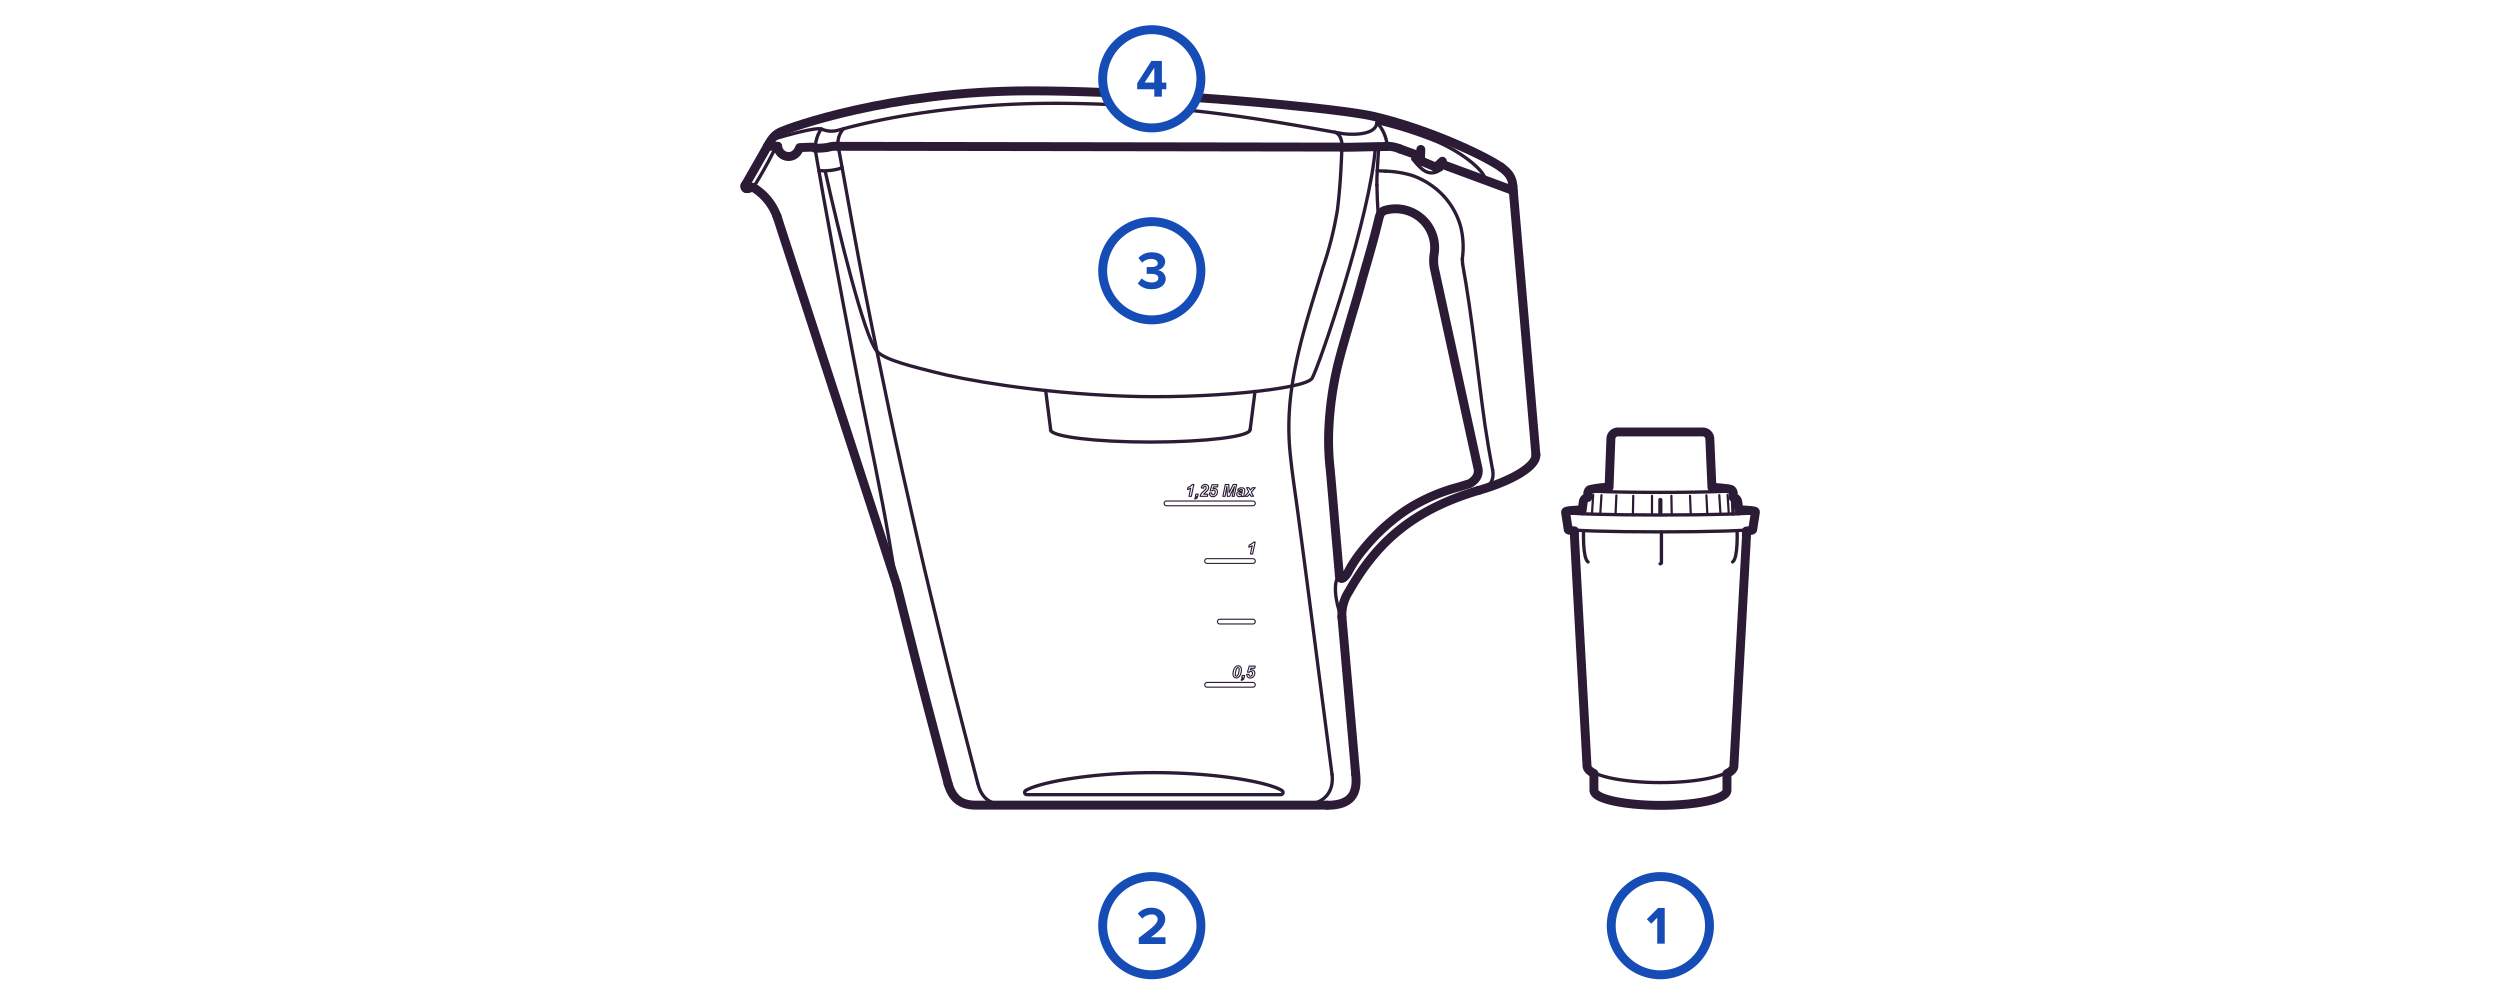 <svg id="Layer_3" data-name="Layer 3" xmlns="http://www.w3.org/2000/svg" viewBox="0 0 560 225">
  <defs>
    <style>
      .cls-1, .cls-2, .cls-3, .cls-5 {
        fill: none;
        stroke: #2b1b35;
        stroke-linecap: round;
        stroke-linejoin: round;
      }

      .cls-1 {
        stroke-width: 0.75px;
      }

      .cls-2 {
        stroke-width: 2px;
      }

      .cls-3 {
        stroke-width: 0.25px;
      }

      .cls-4 {
        fill: #164cb5;
      }

      .cls-5 {
        stroke-width: 0.5px;
      }
    </style>
  </defs>
  <title>Complectation_big_jug_filters_560</title>
  <g>
    <g>
      <path class="cls-1" d="M200.84,130.92v0"/>
      <line class="cls-1" x1="316.53" y1="35.58" x2="322.55" y2="37.8"/>
      <line class="cls-1" x1="297.24" y1="180.35" x2="297.42" y2="180.35"/>
      <path class="cls-1" d="M308.79,48.3l-0.09-.45"/>
      <line class="cls-1" x1="173.45" y1="32.77" x2="173.5" y2="32.77"/>
      <line class="cls-1" x1="200.89" y1="131.1" x2="200.89" y2="131.05"/>
      <path class="cls-1" d="M212.38,175.6L207.18,156c-1.4-5.26-2.69-10.55-4-15.83l-2.28-9.12"/>
      <path class="cls-1" d="M302,128.43c-1.43,2.24-2.16,1.17-2.25.72"/>
      <path class="cls-1" d="M200.89,131.1l0-.14"/>
      <path class="cls-1" d="M329.11,108.6c-0.93.24-1.82,0.59-2.76,0.81"/>
      <path class="cls-1" d="M331.29,104.89c0.37,1.74-.76,3-2.17,3.71"/>
      <path class="cls-1" d="M326.35,109.41a40.33,40.33,0,0,0-11.31,5,43.65,43.65,0,0,0-9.56,8.76,28.56,28.56,0,0,0-3.47,5.21"/>
      <path class="cls-1" d="M300.59,138.21a9.6,9.6,0,0,1,1.54-5.69c6-10.56,13.74-18.09,29-22.65"/>
      <path class="cls-1" d="M322.77,37.93v0"/>
      <path class="cls-1" d="M322.55,37.84v0"/>
      <line class="cls-1" x1="322.66" y1="36.66" x2="338.94" y2="42.68"/>
      <line class="cls-1" x1="313.58" y1="33.36" x2="318.03" y2="34.96"/>
      <path class="cls-1" d="M316.53,35.67V35.58"/>
      <path class="cls-1" d="M310.73,32.77a7.5,7.5,0,0,1,2.85.59"/>
      <path class="cls-1" d="M331.15,109.87c8-2.31,13.07-5.58,12.89-8"/>
      <path class="cls-1" d="M322.77,37.93s0,0.06,0,0"/>
      <path class="cls-1" d="M322.77,37.93a1.07,1.07,0,0,1-.23-0.09"/>
      <path class="cls-1" d="M316.62,35.67l0,0.09"/>
      <line class="cls-1" x1="322.55" y1="37.8" x2="322.77" y2="37.89"/>
      <path class="cls-1" d="M310.37,38.34a23.07,23.07,0,0,1,6.07,1,17.66,17.66,0,0,1,5,2.78,16.59,16.59,0,0,1,5.79,8.8,19,19,0,0,1,.31,7.18"/>
      <line class="cls-1" x1="327.57" y1="58.08" x2="327.62" y2="59.12"/>
      <path class="cls-1" d="M327.62,59.12c2.18,11.95,3.31,24,5,36,0.49,3.37,1.08,6.73,1.71,10.08"/>
      <path class="cls-1" d="M334.36,105.25c0.4,2.81-.82,3.76-3.21,4.62"/>
      <path class="cls-1" d="M316.57,35.76c1.68,2.09,3.48,4.11,6.16,2.22"/>
      <line class="cls-1" x1="171.91" y1="32.77" x2="174.19" y2="32.77"/>
      <line class="cls-1" x1="166.9" y1="41.53" x2="171.91" y2="32.77"/>
      <path class="cls-1" d="M310.37,38.34c-0.61,0-1.24-.1-1.86-0.09"/>
      <path class="cls-1" d="M173.81,32.88A99.74,99.74,0,0,1,168.74,42"/>
      <path class="cls-1" d="M212.38,175.6c0.92,3,2.55,4.75,6.16,4.75h78.7"/>
      <path class="cls-1" d="M291.45,180.35c4.84,0,7.43-2.62,6.93-6.93"/>
      <path class="cls-1" d="M187.62,32.77a5.9,5.9,0,0,0-2.13.23,15.54,15.54,0,0,1-2.94.19,0.65,0.65,0,0,1-.35-0.19c-0.15-.08-3.08.07-3.08,0.07-1.17,3.1-4.63,2.24-4.93-.29"/>
      <path class="cls-1" d="M182.55,33.19c1.86,11.16,6.19,34.26,8.34,45.37q0.9,4.65,1.8,9.31"/>
      <path class="cls-1" d="M192.69,87.87c2.24,11.14,4.64,22.25,6.53,33.46l1.62,9.6"/>
      <path class="cls-1" d="M200.89,131.1c2.9,11.58,5.81,23.15,8.89,34.68l2.61,9.82"/>
      <path class="cls-1" d="M225.74,180.35c-4.23,0-5.91-1.75-6.75-4.93"/>
      <path class="cls-1" d="M219,175.42c-2.35-9.17-4.79-18.32-7-27.52s-4.49-18.44-6.59-27.69-4.18-18.42-6.11-27.66-3.88-18.67-5.69-28-3.5-18.75-5.18-28.13L187.8,33"/>
      <path class="cls-1" d="M300.59,33c2.73,0,7.41-.18,10.14-0.18"/>
      <line class="cls-2" x1="322.66" y1="36.66" x2="338.94" y2="42.68"/>
      <line class="cls-2" x1="313.58" y1="33.36" x2="318.03" y2="34.96"/>
      <path class="cls-2" d="M310.73,32.77a7.5,7.5,0,0,1,2.85.59"/>
      <path class="cls-2" d="M300.59,33c2.73,0,7.41-.18,10.14-0.18"/>
      <path class="cls-1" d="M300.59,138.21c-0.77-1-2.34-6.94-.82-9.05"/>
      <path class="cls-1" d="M308.7,47.85c-0.15-2.13-.23-4.25-0.27-6.38"/>
      <path class="cls-1" d="M308.42,41.46c0-1.07,0-2.14.09-3.21"/>
      <path class="cls-1" d="M308.51,38.25c0.11-1.77.21-3.69,0.32-5.46"/>
      <path class="cls-1" d="M187.62,32.77c7.06,0,112.2.18,113,.18"/>
      <path class="cls-2" d="M187.62,32.77c7.06,0,112.2.18,113,.18"/>
      <path class="cls-1" d="M300.59,33c-0.16,4.66-.43,9.32-1,13.95A79.74,79.74,0,0,1,296.31,60c-2.62,8.69-5.57,17.38-6.88,26.39a60.41,60.41,0,0,0-.56,13.74c0.39,4.67,1.12,9.31,1.75,13.95q1.88,14,3.69,28.06l3.63,28,0.43,3.31"/>
      <line class="cls-1" x1="321.28" y1="37.3" x2="318.61" y2="36.17"/>
      <path class="cls-1" d="M318.61,36.17a0.8,0.8,0,0,1-.41-0.63"/>
      <path class="cls-1" d="M322,37.21a0.61,0.61,0,0,1-.68.09"/>
      <line class="cls-1" x1="318.2" y1="35.53" x2="318.26" y2="33.48"/>
      <line class="cls-1" x1="323.09" y1="36.12" x2="321.96" y2="37.21"/>
      <line class="cls-2" x1="321.28" y1="37.3" x2="318.61" y2="36.17"/>
      <path class="cls-2" d="M318.61,36.17a0.8,0.8,0,0,1-.41-0.63"/>
      <path class="cls-2" d="M322,37.21a0.61,0.61,0,0,1-.68.09"/>
      <line class="cls-2" x1="318.2" y1="35.53" x2="318.26" y2="33.48"/>
      <line class="cls-2" x1="323.09" y1="36.12" x2="321.96" y2="37.21"/>
      <path class="cls-1" d="M200.89,131.05l-0.09-.18"/>
      <path class="cls-1" d="M310.19,46.9a1.88,1.88,0,0,0-1.36,1.4"/>
      <line class="cls-1" x1="344.04" y1="101.86" x2="338.89" y2="41.73"/>
      <path class="cls-1" d="M321.46,57a8.88,8.88,0,0,0,.09,3.26"/>
      <path class="cls-1" d="M168.74,42a12.65,12.65,0,0,1,5.3,6.47"/>
      <path class="cls-1" d="M310.19,46.9A9,9,0,0,1,321.46,57"/>
      <path class="cls-1" d="M168.06,42a0.89,0.89,0,0,1,.68,0"/>
      <path class="cls-2" d="M168.06,42a0.89,0.89,0,0,1,.68,0"/>
      <line class="cls-1" x1="174.04" y1="48.43" x2="200.84" y2="130.92"/>
      <path class="cls-1" d="M167.1,42.2a1,1,0,0,0,1-.19"/>
      <path class="cls-1" d="M166.9,41.53a0.47,0.47,0,0,0,.2.67"/>
      <line class="cls-1" x1="321.55" y1="60.25" x2="331.29" y2="104.89"/>
      <path class="cls-1" d="M303.67,173.38c0.53,4.6-1.17,7-6.38,7"/>
      <path class="cls-1" d="M303.67,173.38l-2.41-27.54-0.67-7.63"/>
      <path class="cls-2" d="M300.59,138.21a9.6,9.6,0,0,1,1.54-5.69c6-10.56,13.74-18.09,29-22.65"/>
      <path class="cls-2" d="M212.38,175.6c0.92,3,2.55,4.75,6.16,4.75h78.7"/>
      <path class="cls-2" d="M200.89,131.1c2.9,11.58,5.81,23.15,8.89,34.68l2.61,9.82"/>
      <line class="cls-2" x1="174.04" y1="48.43" x2="200.84" y2="130.92"/>
      <path class="cls-2" d="M303.67,173.38c0.53,4.6-1.17,7-6.38,7"/>
      <path class="cls-2" d="M303.67,173.38l-2.41-27.54-0.67-7.63"/>
      <path class="cls-1" d="M299.77,129.15c-0.45-5.27-.93-10.54-1.37-15.81q-0.34-4.08-.71-8.16a59,59,0,0,1-.35-8,77.62,77.62,0,0,1,2.11-15.67c1.34-5.26,3-10.44,4.49-15.66,1.68-5.83,3.45-11.61,4.84-17.52"/>
      <path class="cls-1" d="M338.89,41.73c-0.12-2.06-1.07-3.12-2.67-4.3"/>
      <line class="cls-2" x1="344.04" y1="101.86" x2="338.89" y2="41.73"/>
      <path class="cls-2" d="M338.89,41.73c-0.12-2.06-1.07-3.12-2.67-4.3"/>
      <path class="cls-2" d="M331.15,109.87c8-2.31,13.07-5.58,12.89-8"/>
      <path class="cls-1" d="M267.81,21.85c18.2,1.26,34.7,3,39.68,4.17,11.72,2.69,24.41,8.48,28.73,11.41"/>
      <path class="cls-1" d="M171.91,32.77c1.14-2.16,1.9-2.75,3.17-3.33,1.53-.7,24-9.09,55.69-9.09,5.25,0,11,.14,17,0.39"/>
      <line class="cls-2" x1="171.91" y1="32.77" x2="174.19" y2="32.77"/>
      <line class="cls-2" x1="166.9" y1="41.53" x2="171.91" y2="32.77"/>
      <path class="cls-2" d="M187.62,32.77a5.9,5.9,0,0,0-2.13.23,15.54,15.54,0,0,1-2.94.19,0.65,0.65,0,0,1-.35-0.19c-0.15-.08-3.08.07-3.08,0.07-1.17,3.1-4.63,2.24-4.93-.29"/>
      <path class="cls-2" d="M168.74,42a12.65,12.65,0,0,1,5.3,6.47"/>
      <path class="cls-2" d="M167.1,42.2a1,1,0,0,0,1-.19"/>
      <path class="cls-2" d="M166.9,41.53a0.47,0.47,0,0,0,.2.67"/>
      <path class="cls-2" d="M268.26,21.88c18,1.26,34.28,3,39.23,4.14,11.72,2.69,24.41,8.48,28.73,11.41"/>
      <path class="cls-2" d="M171.91,32.77c1.14-2.16,1.9-2.75,3.17-3.33,1.53-.7,24-9.09,55.69-9.09,5,0,10.6.13,16.35,0.36"/>
      <path class="cls-1" d="M266.69,24.73c12.44,1.31,23.12,3.24,33.9,5.17,1.47,0.26,7.66.64,7.83-2.46a91.88,91.88,0,0,1,13.2,4.17c6.08,2.56,11.1,6.78,11.1,8.77"/>
      <path class="cls-1" d="M172.77,31.33c2.73-.83,9.83-2.88,11.25-2.43a5.5,5.5,0,0,0,3.78.26c9-2.54,27.32-6.32,51.51-6q4.6,0.06,8.87.24"/>
      <path class="cls-1" d="M184,28.9c-1.2,1.34-1.47,4.29-1.47,4.29"/>
      <path class="cls-1" d="M188.93,28.89A4.68,4.68,0,0,0,187.8,33"/>
      <path class="cls-1" d="M299,29.61c1.79,0.6,1.63,3.34,1.63,3.34"/>
      <path class="cls-1" d="M308.42,27.44a8.66,8.66,0,0,1,2.31,5.33"/>
      <path class="cls-1" d="M184.87,38.47c3,13.49,8.73,37,11.54,40.2,1.83,2.06,8.78,3.6,12.86,4.67C215.54,85,231.9,88,251.76,88.73c17.88,0.69,40.66-1.5,42.15-4s13.16-36.48,14.17-51.83"/>
      <path class="cls-1" d="M286.87,178a0.5,0.5,0,0,0,.28-0.93c-3.09-1.89-14.76-4-28.69-4s-25.6,2.14-28.69,4a0.5,0.5,0,0,0,.28.93h56.82Z"/>
      <path class="cls-1" d="M183.4,38.14c1,0.37,5-.14,5.2-0.7"/>
      <g>
        <path class="cls-3" d="M276.19,150.95a2.58,2.58,0,0,1,.14-0.81,1.77,1.77,0,0,1,.43-0.75,0.83,0.83,0,0,1,.58-0.24,0.67,0.67,0,0,1,.53.23,1,1,0,0,1,.21.68,2.73,2.73,0,0,1-.15.86,1.65,1.65,0,0,1-.41.69,0.82,0.82,0,0,1-.58.24,0.68,0.68,0,0,1-.53-0.23A1,1,0,0,1,276.19,150.95Zm0.51,0.11a0.49,0.49,0,0,0,.07.3,0.22,0.22,0,0,0,.18.09,0.33,0.33,0,0,0,.26-0.13,1.79,1.79,0,0,0,.27-0.71,3.25,3.25,0,0,0,.09-0.66,0.46,0.46,0,0,0-.07-0.29,0.22,0.22,0,0,0-.18-0.09,0.31,0.31,0,0,0-.24.13,1.74,1.74,0,0,0-.27.68A3.14,3.14,0,0,0,276.7,151.05Z"/>
        <path class="cls-3" d="M278.27,151.31h0.52l-0.09.41a0.93,0.93,0,0,1-.24.51,0.63,0.63,0,0,1-.42.15l0.05-.24a0.39,0.39,0,0,0,.2-0.1,0.48,0.48,0,0,0,.11-0.23h-0.24Z"/>
        <path class="cls-3" d="M279.28,151.05l0.5,0s0,0,0,.05a0.4,0.4,0,0,0,.08.28,0.28,0.28,0,0,0,.21.09,0.44,0.44,0,0,0,.34-0.18,0.73,0.73,0,0,0,.15-0.49,0.4,0.4,0,0,0-.09-0.28,0.29,0.29,0,0,0-.23-0.09,0.44,0.44,0,0,0-.2,0,0.64,0.64,0,0,0-.18.14l-0.43,0,0.4-1.36h1.33l-0.1.47H280.2l-0.12.41,0.15-.05,0.15,0a0.66,0.66,0,0,1,.5.2,0.76,0.76,0,0,1,.2.55,1.18,1.18,0,0,1-.14.54,1,1,0,0,1-.89.55,0.75,0.75,0,0,1-.56-0.22A0.8,0.8,0,0,1,279.28,151.05Z"/>
      </g>
      <path class="cls-3" d="M279.73,122.56l0.1-.46a3.14,3.14,0,0,0,1-.68h0.32l-0.56,2.67H280.1l0.39-1.84A2.58,2.58,0,0,1,279.73,122.56Z"/>
      <path class="cls-3" d="M280.65,153.93H270.39a0.53,0.53,0,0,1,0-1.06h10.26A0.53,0.53,0,0,1,280.65,153.93Z"/>
      <path class="cls-3" d="M280.65,126.2H270.39a0.53,0.53,0,1,1,0-1.06h10.26A0.53,0.53,0,0,1,280.65,126.2Z"/>
      <path class="cls-3" d="M280.65,139.77h-7.41a0.53,0.53,0,0,1,0-1.06h7.41A0.53,0.53,0,0,1,280.65,139.77Z"/>
      <path class="cls-3" d="M280.65,113.29H261.3a0.53,0.53,0,0,1,0-1.06h19.35A0.53,0.53,0,0,1,280.65,113.29Z"/>
      <g>
        <path class="cls-3" d="M266,109.66l0.1-.46a3.13,3.13,0,0,0,1-.68h0.32l-0.56,2.66h-0.52l0.38-1.84A2.57,2.57,0,0,1,266,109.66Z"/>
        <path class="cls-3" d="M267.87,110.68h0.52l-0.09.41a0.93,0.93,0,0,1-.24.51,0.63,0.63,0,0,1-.42.15l0.05-.24a0.39,0.39,0,0,0,.2-0.1,0.48,0.48,0,0,0,.11-0.23h-0.24Z"/>
        <path class="cls-3" d="M269.61,109.36l-0.51-.08a0.92,0.92,0,0,1,.29-0.56,0.82,0.82,0,0,1,.56-0.2,0.81,0.81,0,0,1,.58.2,0.67,0.67,0,0,1,.21.51,0.82,0.82,0,0,1-.07.31,1.26,1.26,0,0,1-.21.33q-0.11.12-.35,0.35l-0.32.31-0.15.17h0.92l-0.1.47h-1.61a1.14,1.14,0,0,1,.11-0.37,1.57,1.57,0,0,1,.22-0.33q0.13-.15.49-0.49l0.34-.33a1,1,0,0,0,.17-0.24,0.45,0.45,0,0,0,0-.19,0.3,0.3,0,0,0-.08-0.22,0.26,0.26,0,0,0-.2-0.08,0.29,0.29,0,0,0-.21.09A0.66,0.66,0,0,0,269.61,109.36Z"/>
        <path class="cls-3" d="M270.93,110.42l0.5,0s0,0,0,.05a0.4,0.4,0,0,0,.08.28,0.27,0.27,0,0,0,.21.09,0.44,0.44,0,0,0,.33-0.18,0.72,0.72,0,0,0,.15-0.49,0.4,0.4,0,0,0-.08-0.28,0.29,0.29,0,0,0-.23-0.09,0.43,0.43,0,0,0-.2,0,0.64,0.64,0,0,0-.18.14l-0.43,0,0.4-1.35h1.33l-0.1.47h-0.88l-0.12.41,0.15-.05,0.15,0a0.66,0.66,0,0,1,.5.2,0.76,0.76,0,0,1,.2.55,1.17,1.17,0,0,1-.14.54,1,1,0,0,1-.89.55,0.75,0.75,0,0,1-.56-0.22A0.8,0.8,0,0,1,270.93,110.42Z"/>
        <path class="cls-3" d="M275.45,111.18h-0.52l-0.1-2.21-0.42,2.21h-0.49l0.55-2.65h0.78l0.08,1.86,0.9-1.86H277l-0.55,2.65H276l0.52-2.2Z"/>
        <path class="cls-3" d="M277.74,109.81l-0.51,0a0.76,0.76,0,0,1,.3-0.4,1,1,0,0,1,.57-0.14,0.84,0.84,0,0,1,.55.15,0.46,0.46,0,0,1,.18.36,1.18,1.18,0,0,1,0,.18c0,0.06,0,.24-0.11.51a2.63,2.63,0,0,0-.08.48,1,1,0,0,0,0,.27h-0.5a1,1,0,0,1,0-.22,0.79,0.79,0,0,1-.26.19,0.71,0.71,0,0,1-.3.07,0.53,0.53,0,0,1-.39-0.16,0.55,0.55,0,0,1-.16-0.4,0.58,0.58,0,0,1,.17-0.44,1,1,0,0,1,.61-0.2,2.4,2.4,0,0,0,.49-0.07,0.64,0.64,0,0,0,0-.17,0.17,0.17,0,0,0-.07-0.14,0.3,0.3,0,0,0-.2-0.06,0.38,0.38,0,0,0-.22.06A0.28,0.28,0,0,0,277.74,109.81Zm0.49,0.48-0.12,0a1.19,1.19,0,0,0-.51.14,0.21,0.21,0,0,0-.08.17,0.2,0.2,0,0,0,.06.15,0.24,0.24,0,0,0,.17.06,0.46,0.46,0,0,0,.22-0.06,0.39,0.39,0,0,0,.16-0.15,1,1,0,0,0,.09-0.28v-0.07Z"/>
        <path class="cls-3" d="M279.95,110.64l-0.48.54h-0.64l0.89-1-0.49-.94h0.55l0.28,0.55,0.49-.55h0.63l-0.89,1,0.48,0.92h-0.55Z"/>
      </g>
      <path class="cls-2" d="M310.24,47.11a8.73,8.73,0,0,1,11,9.85h0a9.06,9.06,0,0,0,.1,3.34l9.73,44.63h0c0.39,1.86-1.1,3-2,3.46-0.43.11-.87,0.25-1.28,0.38s-1,.31-1.44.42h0a40.91,40.91,0,0,0-11.37,5.07,44.06,44.06,0,0,0-9.61,8.81,28.71,28.71,0,0,0-3.49,5.24c-0.78,1.23-1.26,1.29-1.43,1.26a0.61,0.61,0,0,1-.41-0.46q-0.3-3.47-.6-6.94-0.39-4.42-.76-8.85-0.34-4.08-.71-8.16a58.77,58.77,0,0,1-.35-8,76.3,76.3,0,0,1,2.11-15.63c0.91-3.57,2-7.17,3-10.64,0.5-1.67,1-3.34,1.48-5q0.52-1.8,1-3.6c1.31-4.5,2.67-9.15,3.77-13.81a0.22,0.22,0,0,0,.08-0.14A1.67,1.67,0,0,1,310.24,47.11Z"/>
      <g>
        <path class="cls-1" d="M280,96.27c0,1.52-10,2.75-22.34,2.75s-22.34-1.23-22.34-2.75"/>
        <line class="cls-1" x1="234.23" y1="87.46" x2="235.35" y2="96.27"/>
        <line class="cls-1" x1="281.12" y1="87.7" x2="280.03" y2="96.27"/>
      </g>
    </g>
    <g>
      <path class="cls-4" d="M258,197.35a10,10,0,1,1-10,10,10,10,0,0,1,10-10m0-2a12,12,0,1,0,12,12,12,12,0,0,0-12-12h0Z"/>
      <path class="cls-4" d="M255.09,211.41v-1.33c3.27-2.42,4.23-3.25,4.23-4.23a1.14,1.14,0,0,0-1.3-1,2.86,2.86,0,0,0-2.15.92l-1-1.13a4.07,4.07,0,0,1,3.08-1.31c1.7,0,3.06,1,3.06,2.55,0,1.37-1.13,2.55-3.2,4.07h3.26v1.5h-6Z"/>
    </g>
    <g>
      <path class="cls-4" d="M258,50.65a10,10,0,1,1-10,10,10,10,0,0,1,10-10m0-2a12,12,0,1,0,12,12,12,12,0,0,0-12-12h0Z"/>
      <path class="cls-4" d="M254.86,63.5l0.89-1.14a3.19,3.19,0,0,0,2.21.91c1,0,1.51-.42,1.51-1s-0.49-.92-1.61-0.92l-1,0V59.82c0.14,0,.7,0,1,0,0.89,0,1.48-.26,1.48-0.85S258.68,58,257.84,58a2.88,2.88,0,0,0-2,.83L255,57.79A3.94,3.94,0,0,1,258,56.52c1.87,0,3,.84,3,2.17a2,2,0,0,1-1.75,1.82,2,2,0,0,1,1.87,1.92c0,1.38-1.24,2.35-3.15,2.35A4,4,0,0,1,254.86,63.5Z"/>
    </g>
    <g>
      <path class="cls-4" d="M258,7.65a10,10,0,1,1-10,10,10,10,0,0,1,10-10m0-2a12,12,0,1,0,12,12,12,12,0,0,0-12-12h0Z"/>
      <path class="cls-4" d="M258.56,21.65V20h-3.83V18.65l3.18-5h2.35v4.85h1V20h-1v1.66h-1.7Zm0-6.49-2.16,3.33h2.16V15.16Z"/>
    </g>
    <g>
      <path class="cls-4" d="M371.92,197.35a10,10,0,1,1-10,10,10,10,0,0,1,10-10m0-2a12,12,0,1,0,12,12,12,12,0,0,0-12-12h0Z"/>
      <path class="cls-4" d="M371.22,211.35v-5.8l-1.33,1.36-1-1,2.52-2.53h1.49v8h-1.7Z"/>
    </g>
    <g>
      <line class="cls-5" x1="358.46" y1="115.18" x2="358.73" y2="110.93"/>
      <line class="cls-5" x1="362.07" y1="110.97" x2="361.88" y2="115.25"/>
      <line class="cls-5" x1="365.85" y1="111.06" x2="365.77" y2="115.32"/>
      <line class="cls-5" x1="370.05" y1="111.06" x2="370.04" y2="115.32"/>
      <line class="cls-5" x1="356.6" y1="115.12" x2="356.87" y2="110.87"/>
      <g>
        <line class="cls-5" x1="385.39" y1="115.18" x2="385.12" y2="110.93"/>
        <line class="cls-5" x1="382.45" y1="115.25" x2="382.23" y2="110.96"/>
        <line class="cls-5" x1="378.74" y1="115.32" x2="378.56" y2="111.06"/>
        <line class="cls-5" x1="374.47" y1="115.32" x2="374.39" y2="111.06"/>
        <line class="cls-5" x1="387.25" y1="115.12" x2="386.98" y2="110.87"/>
      </g>
      <path class="cls-1" d="M392.41,118.52c0,0.34-9.17.62-20.49,0.62s-20.49-.28-20.49-0.62"/>
      <path class="cls-1" d="M389.32,114.37c2.31,0.1,3.66.22,3.66,0.36,0,0.35-9.43.63-21.07,0.63s-21.07-.28-21.07-0.63c0-.13,1.36-0.26,3.68-0.36"/>
      <path class="cls-1" d="M383.23,109.33a21.24,21.24,0,0,1,4.46.53c0,0.24-7.06.43-15.77,0.43s-15.77-.19-15.77-0.43a21.22,21.22,0,0,1,4.45-.53"/>
      <path class="cls-1" d="M388.19,171.52c0,2.09-7.29,3.78-16.27,3.78s-16.27-1.69-16.27-3.78"/>
      <path class="cls-1" d="M386.64,177c0,1.78-6.59,3.22-14.72,3.22S357.2,178.74,357.2,177"/>
      <line class="cls-1" x1="357.2" y1="176.96" x2="357.2" y2="173.13"/>
      <line class="cls-1" x1="386.64" y1="176.96" x2="386.64" y2="173.13"/>
      <polyline class="cls-1" points="391 118.75 391 120.24 388.19 171.52"/>
      <polyline class="cls-1" points="355.64 171.52 352.84 120.24 352.84 118.76"/>
      <line class="cls-1" x1="350.85" y1="114.72" x2="351.43" y2="118.52"/>
      <line class="cls-1" x1="392.99" y1="114.72" x2="392.41" y2="118.52"/>
      <path class="cls-1" d="M360.6,109.33l0.42-11a1.48,1.48,0,0,1,1.48-1.42h18.92a1.4,1.4,0,0,1,1.4,1.35l0.41,11"/>
      <path class="cls-1" d="M354.72,118.87s-0.24,6.16,1,7"/>
      <path class="cls-1" d="M389.11,118.87s0.25,6.17-1,7"/>
      <path class="cls-1" d="M372.16,119.13V126a0.29,0.29,0,0,1-.29.29h0"/>
      <path class="cls-5" d="M371.7,115.32V112a0.22,0.22,0,0,1,.22-0.22h0a0.22,0.22,0,0,1,.22.22v3.33"/>
      <path class="cls-1" d="M387.69,109.86a1,1,0,0,1,.31.83c0.06,0.65.2,4.43,0.2,4.43"/>
      <path class="cls-1" d="M355.79,111.57a1,1,0,0,0-1,.75c-0.14.69-.35,2.75-0.35,2.75"/>
      <path class="cls-1" d="M388.06,111.57a1,1,0,0,1,1,.75c0.14,0.69.35,2.75,0.35,2.75"/>
      <path class="cls-2" d="M393,116.11l0.2-1.31a0.22,0.22,0,0,0,0-.08c0-.22,0-0.36-3.71-0.53-0.08-.65-0.18-1.5-0.26-1.9a1.13,1.13,0,0,0-1-.88c0-.33,0-0.6,0-0.73a1.05,1.05,0,0,0-.41-1h0c-0.27-.14-1.19-0.31-4.35-0.53L383,98.28a1.58,1.58,0,0,0-1.58-1.52h-19a1.58,1.58,0,0,0-1.58,1.52l-0.41,10.88a18.79,18.79,0,0,0-4.34.53h0a1.05,1.05,0,0,0-.41,1c0,0.13,0,.4,0,0.74a1.12,1.12,0,0,0-1,.88c-0.08.4-.18,1.25-0.26,1.9-3.72.17-3.72,0.31-3.72,0.53a0.22,0.22,0,0,0,0,.08l0.2,1.31h0l0.37,2.42c0,0.13,0,.26,1.41.37v1.33h0a0.48,0.48,0,0,0,0,.06l2.81,51.23h0c0,0.64.58,1.21,1.55,1.71V177c0,2.13,7.57,3.4,14.9,3.4s14.9-1.27,14.9-3.4v-3.72c1-.5,1.54-1.07,1.55-1.71h0l2.81-51.23v-1.39c1.36-.12,1.41-0.24,1.41-0.37l0.37-2.42h0Z"/>
    </g>
  </g>
</svg>

